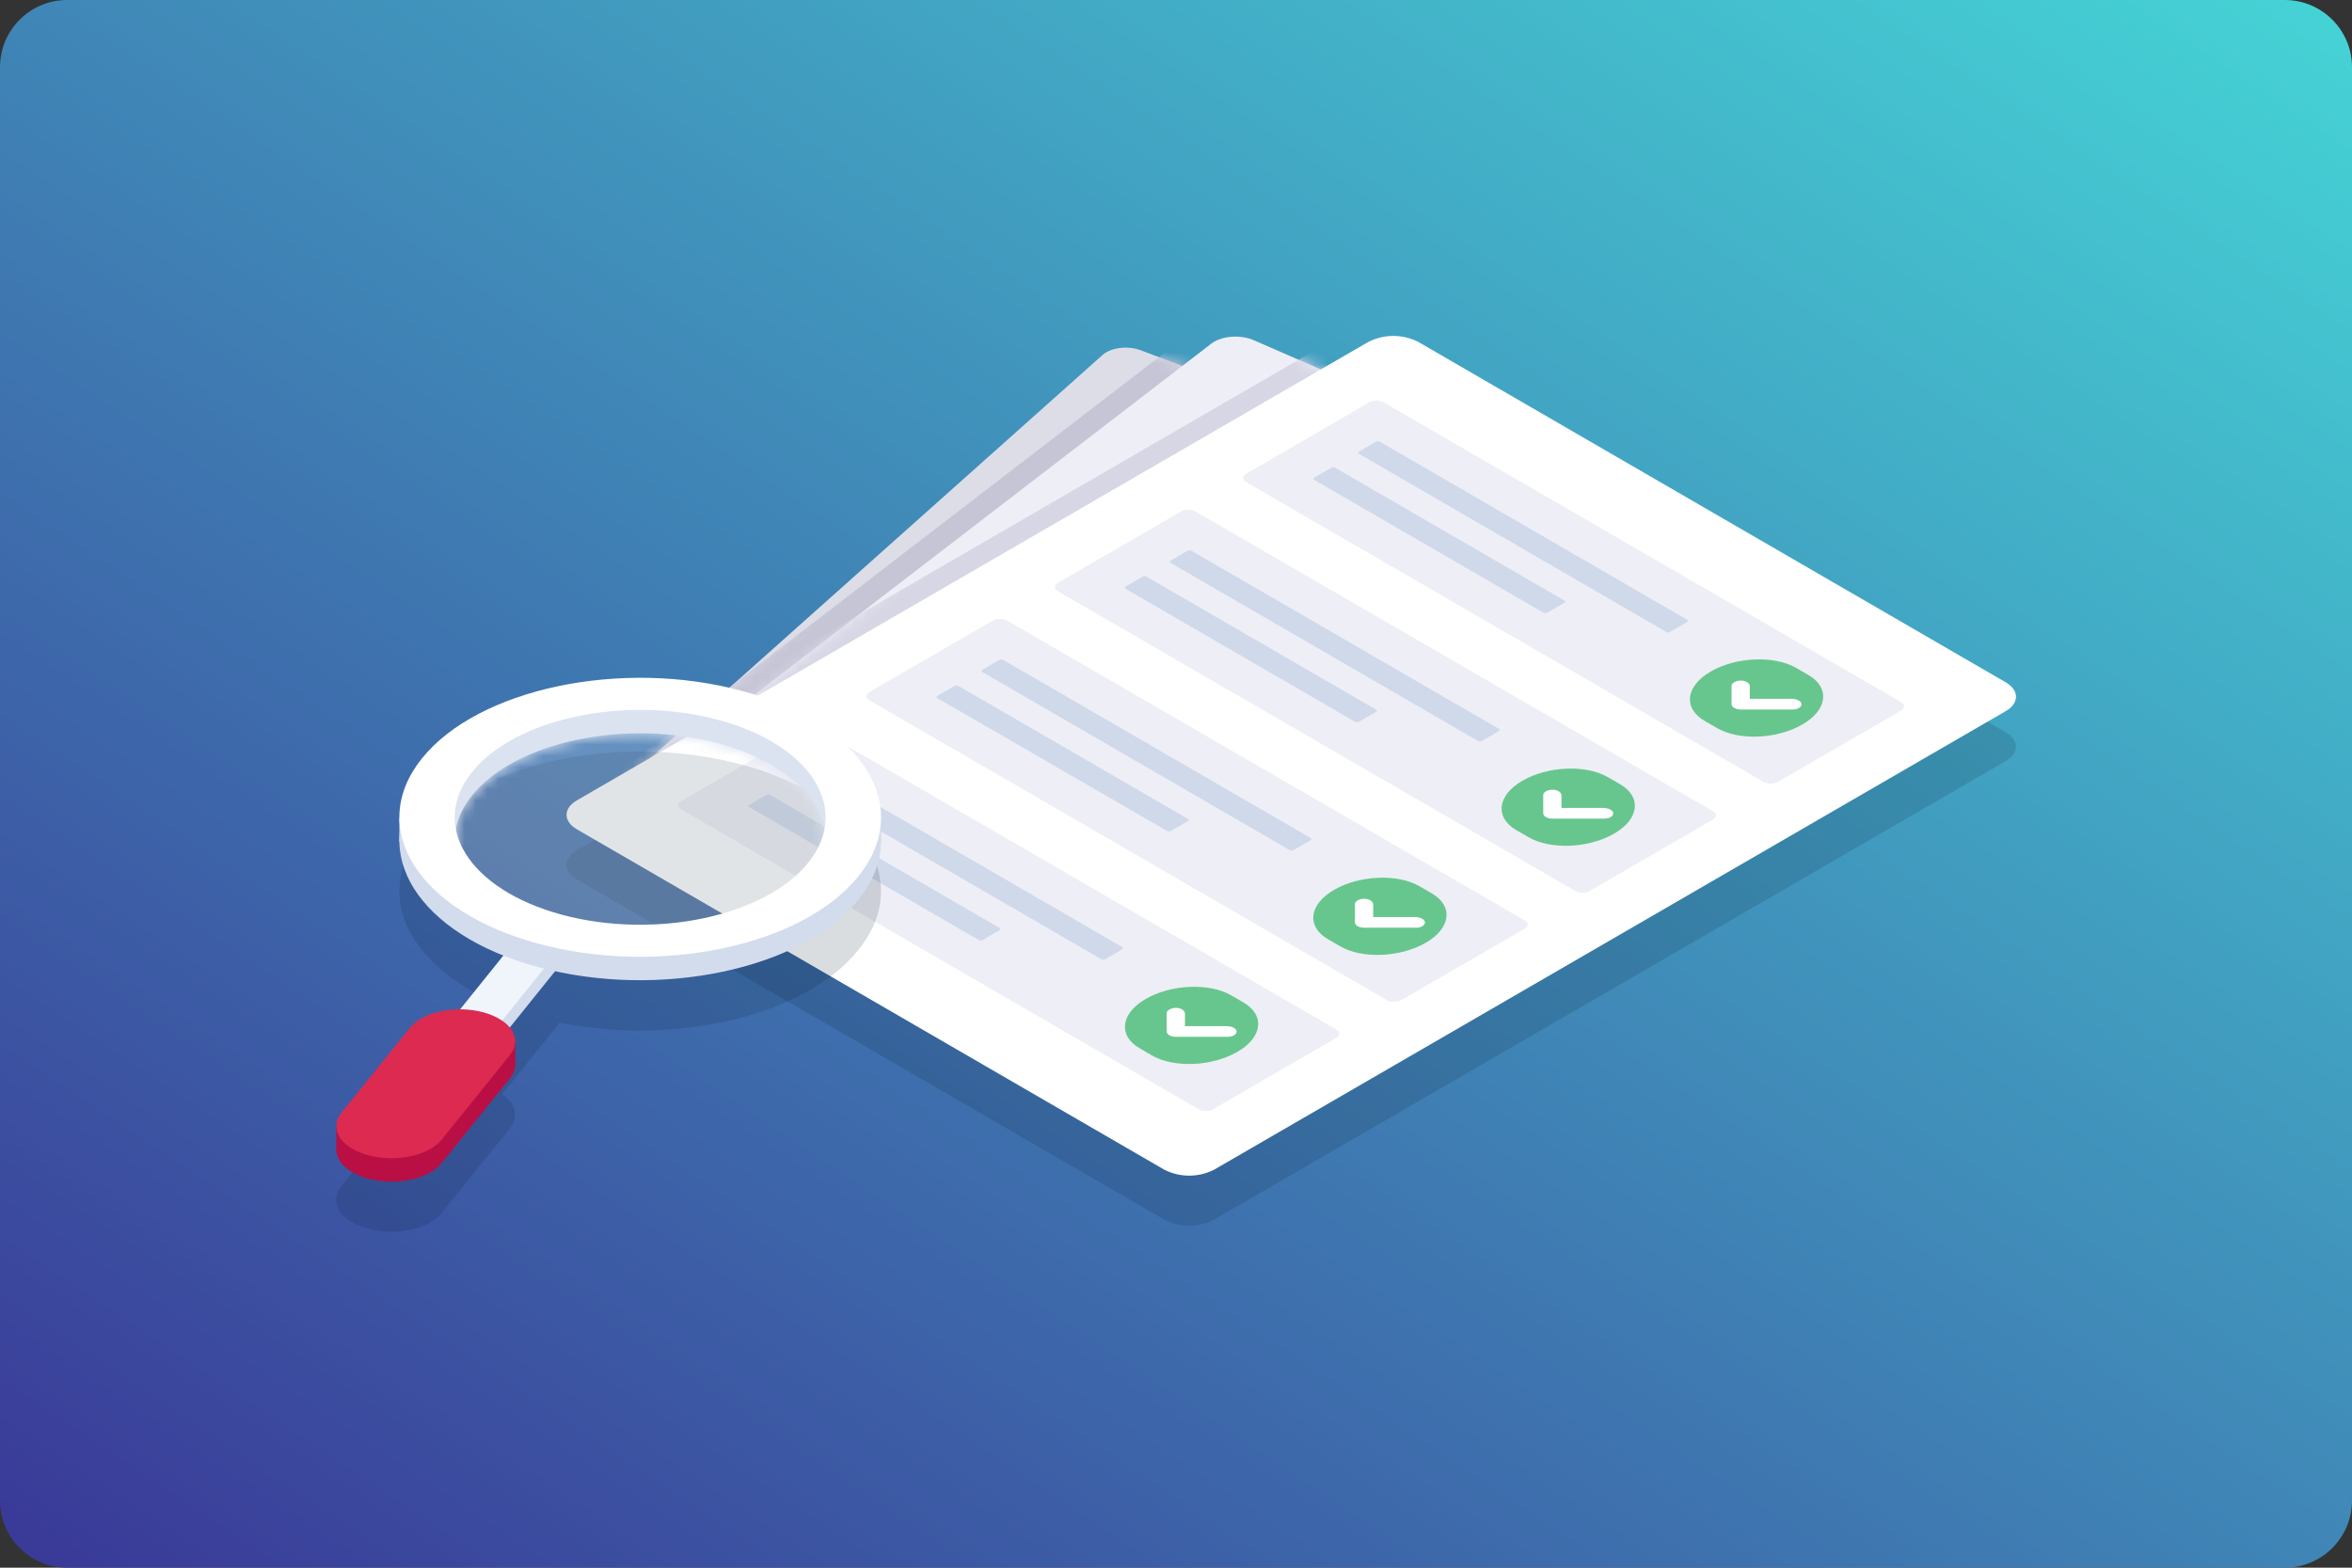<svg width="210" height="140" viewBox="0 0 210 140" fill="none" xmlns="http://www.w3.org/2000/svg">
    <rect x="0" y="0" width="210" height="140" fill="#333333" stroke="none"/>
    <path d="M0 6C0 2.686 2.686 0 6 0H204C207.314 0 210 2.686 210 6V134C210 137.314 207.314 140 204 140H6C2.686 140 0 137.314 0 134V6Z" fill="url(#paint0_linear_491_288)"/>
    <path opacity="0.15" d="M179.072 65.393L126.622 34.998C125.933 34.648 125.171 34.465 124.399 34.465C123.627 34.465 122.865 34.648 122.177 34.998L117.936 37.452L111.953 34.842C110.762 34.32 109.068 34.458 108.175 35.15L105.588 37.139L101.872 35.738C100.743 35.292 99.227 35.498 98.489 36.153L58.205 72.058L51.497 75.939C50.27 76.653 50.27 77.808 51.497 78.522L103.948 108.922C104.637 109.271 105.398 109.453 106.17 109.453C106.942 109.453 107.704 109.271 108.393 108.922L179.068 67.976C180.303 67.249 180.303 66.106 179.072 65.393Z" fill="#0D1E30"/>
    <path d="M105.202 89.49L56.943 71.315C55.813 70.869 55.489 70.012 56.227 69.357L98.454 31.69C99.192 31.034 100.708 30.847 101.837 31.275L150.096 49.45C151.225 49.897 151.545 50.753 150.811 51.409L108.562 89.076C107.846 89.731 106.331 89.919 105.202 89.49Z" fill="#DDDDE8"/>
    <mask id="mask0_491_288" style="mask-type:luminance" maskUnits="userSpaceOnUse" x="55" y="31" width="97" height="59">
        <path d="M105.202 89.49L56.944 71.315C55.815 70.869 55.49 70.012 56.228 69.357L98.455 31.69C99.193 31.034 100.709 30.847 101.838 31.275L150.097 49.45C151.226 49.897 151.546 50.753 150.812 51.409L108.563 89.076C107.847 89.731 106.332 89.919 105.202 89.49Z" fill="white"/>
    </mask>
    <g mask="url(#mask0_491_288)">
        <path d="M104.642 94.763L53.899 72.6C52.712 72.078 52.472 71.096 53.37 70.409L104.878 30.811C105.767 30.123 107.465 29.985 108.656 30.503L159.4 52.662C160.587 53.179 160.827 54.161 159.929 54.852L108.434 94.46C107.545 95.147 105.834 95.285 104.642 94.763Z" fill="#C5C5D6"/>
    </g>
    <path d="M107.926 94.638L57.182 72.478C55.991 71.961 55.756 70.979 56.654 70.288L108.157 30.685C109.046 29.993 110.744 29.855 111.935 30.377L162.661 52.523C163.853 53.045 164.093 54.026 163.195 54.713L111.691 94.321C110.806 95.017 109.117 95.155 107.926 94.638Z" fill="#EEEEF6"/>
    <mask id="mask1_491_288" style="mask-type:luminance" maskUnits="userSpaceOnUse" x="56" y="30" width="108" height="65">
        <path d="M107.926 94.638L57.182 72.478C55.991 71.961 55.756 70.979 56.654 70.288L108.157 30.685C109.046 29.993 110.744 29.855 111.935 30.377L162.661 52.523C163.853 53.045 164.093 54.026 163.195 54.713L111.691 94.321C110.806 95.017 109.117 95.155 107.926 94.638Z" fill="white"/>
    </mask>
    <g mask="url(#mask1_491_288)">
        <path d="M83.96 77.556L60.753 64.11L118.897 30.418L142.105 43.864L83.96 77.556Z" fill="#D6D6E5"/>
    </g>
    <path d="M103.957 104.458L51.506 74.059C50.279 73.345 50.279 72.189 51.506 71.476L122.181 30.53C122.87 30.181 123.632 30 124.403 30C125.175 30 125.936 30.181 126.626 30.53L179.076 60.929C180.308 61.643 180.308 62.798 179.076 63.512L108.402 104.458C107.712 104.808 106.951 104.99 106.179 104.99C105.407 104.99 104.646 104.808 103.957 104.458Z" fill="white"/>
    <path d="M157.51 69.853L111.216 43.027C110.887 42.835 110.927 42.501 111.309 42.282L122.212 35.96C122.407 35.85 122.625 35.788 122.848 35.779C123.072 35.769 123.294 35.813 123.497 35.907L169.791 62.733C170.12 62.925 170.08 63.255 169.698 63.478L158.786 69.799C158.592 69.908 158.376 69.969 158.154 69.978C157.932 69.988 157.712 69.945 157.51 69.853Z" fill="#EEEEF6"/>
    <path d="M119.182 41.754L139.7 53.644C139.784 53.693 139.771 53.778 139.678 53.831L138.148 54.723C138.098 54.747 138.042 54.76 137.986 54.76C137.93 54.76 137.875 54.747 137.824 54.723L117.324 42.843C117.239 42.794 117.253 42.709 117.346 42.655L118.875 41.763C118.922 41.739 118.974 41.726 119.027 41.725C119.08 41.723 119.133 41.733 119.182 41.754Z" fill="#D0D9EA"/>
    <path d="M123.185 39.437L150.66 55.359C150.74 55.408 150.731 55.493 150.637 55.546L149.108 56.439C149.058 56.464 149.002 56.477 148.946 56.477C148.89 56.477 148.834 56.464 148.784 56.439L121.323 40.521C121.243 40.476 121.252 40.391 121.345 40.333L122.874 39.441C122.922 39.416 122.975 39.403 123.029 39.402C123.083 39.402 123.137 39.413 123.185 39.437Z" fill="#D0D9EA"/>
    <path d="M153.301 65.017L152.203 64.383C150.252 63.25 150.496 61.26 152.75 59.966C155.008 58.659 158.422 58.516 160.373 59.65L161.467 60.283C163.422 61.416 163.178 63.406 160.92 64.7C158.662 66.016 155.252 66.154 153.301 65.017Z" fill="#67C68D"/>
    <path d="M160.852 62.853C160.812 62.604 160.408 62.407 159.963 62.407H156.234V61.283C156.234 61.033 155.923 60.801 155.492 60.779C155.06 60.757 154.603 60.975 154.603 61.252V62.885C154.603 63.148 154.976 63.362 155.434 63.362H160.03C160.51 63.371 160.883 63.135 160.852 62.853Z" fill="white"/>
    <path d="M140.696 79.594L94.402 52.769C94.073 52.577 94.113 52.242 94.495 52.024L105.408 45.702C105.603 45.592 105.82 45.53 106.044 45.521C106.267 45.511 106.489 45.555 106.692 45.648L152.987 72.474C153.316 72.666 153.276 73.001 152.893 73.219L141.981 79.541C141.786 79.651 141.568 79.713 141.345 79.723C141.122 79.732 140.899 79.688 140.696 79.594Z" fill="#EEEEF6"/>
    <path d="M102.366 51.497L122.884 63.386C122.968 63.436 122.955 63.52 122.862 63.574L121.333 64.466C121.282 64.49 121.226 64.503 121.17 64.503C121.114 64.503 121.059 64.49 121.008 64.466L100.49 52.577C100.406 52.528 100.419 52.443 100.49 52.389L102.019 51.497C102.072 51.468 102.132 51.453 102.193 51.453C102.253 51.453 102.313 51.468 102.366 51.497Z" fill="#D0D9EA"/>
    <path d="M106.37 49.179L133.853 65.101C133.938 65.15 133.925 65.235 133.831 65.289L132.302 66.181C132.252 66.206 132.196 66.219 132.14 66.219C132.084 66.219 132.028 66.206 131.978 66.181L104.494 50.254C104.414 50.209 104.423 50.125 104.521 50.067L106.046 49.174C106.096 49.149 106.152 49.136 106.209 49.137C106.265 49.138 106.321 49.152 106.37 49.179Z" fill="#D0D9EA"/>
    <path d="M136.486 74.769L135.388 74.135C133.437 73.002 133.681 71.012 135.939 69.718C138.193 68.411 141.607 68.268 143.558 69.402L144.652 70.035C146.607 71.168 146.363 73.158 144.105 74.452C141.851 75.759 138.438 75.902 136.486 74.769Z" fill="#67C68D"/>
    <path d="M144.038 72.6C143.998 72.35 143.593 72.153 143.149 72.153H139.419V71.029C139.419 70.779 139.108 70.547 138.677 70.525C138.246 70.503 137.788 70.721 137.788 70.998V72.631C137.788 72.894 138.161 73.108 138.619 73.108H143.215C143.695 73.113 144.078 72.876 144.038 72.6Z" fill="white"/>
    <path d="M123.879 89.341L77.585 62.515C77.256 62.323 77.296 61.988 77.678 61.77L88.59 55.448C88.785 55.338 89.003 55.276 89.226 55.267C89.45 55.258 89.672 55.301 89.875 55.395L136.169 82.22C136.498 82.412 136.458 82.747 136.076 82.965L125.168 89.287C124.972 89.397 124.754 89.459 124.53 89.469C124.306 89.478 124.083 89.434 123.879 89.341Z" fill="#EEEEF6"/>
    <path d="M85.55 61.243L106.068 73.132C106.153 73.181 106.139 73.266 106.068 73.319L104.539 74.212C104.489 74.237 104.433 74.25 104.377 74.25C104.321 74.25 104.265 74.237 104.215 74.212L83.675 62.34C83.59 62.291 83.603 62.206 83.675 62.153L85.204 61.261C85.255 61.229 85.314 61.211 85.375 61.208C85.435 61.204 85.496 61.217 85.55 61.243Z" fill="#D0D9EA"/>
    <path d="M89.556 58.923L117.039 74.845C117.123 74.894 117.11 74.979 117.017 75.033L115.488 75.925C115.437 75.95 115.382 75.963 115.325 75.963C115.269 75.963 115.213 75.95 115.163 75.925L87.68 59.998C87.6 59.953 87.609 59.869 87.707 59.811L89.236 58.919C89.285 58.893 89.34 58.88 89.396 58.881C89.452 58.882 89.507 58.896 89.556 58.923Z" fill="#D0D9EA"/>
    <path d="M119.671 84.513L118.573 83.879C116.622 82.746 116.866 80.756 119.124 79.463C121.378 78.155 124.791 78.013 126.743 79.146L127.836 79.779C129.792 80.912 129.547 82.902 127.289 84.196C125.036 85.503 121.622 85.646 119.671 84.513Z" fill="#67C68D"/>
    <path d="M127.222 82.34C127.182 82.09 126.778 81.894 126.333 81.894H122.604V80.769C122.604 80.519 122.293 80.287 121.862 80.265C121.43 80.243 120.973 80.462 120.973 80.738V82.371C120.973 82.634 121.346 82.848 121.804 82.848H126.4C126.88 82.862 127.262 82.621 127.222 82.34Z" fill="white"/>
    <path d="M107.069 99.087L60.77 72.257C60.441 72.065 60.481 71.735 60.864 71.512L71.776 65.19C71.971 65.081 72.189 65.018 72.412 65.009C72.635 65 72.857 65.043 73.061 65.137L119.355 91.963C119.684 92.154 119.644 92.489 119.266 92.708L108.354 99.034C108.158 99.142 107.94 99.203 107.718 99.212C107.495 99.221 107.273 99.178 107.069 99.087Z" fill="#EEEEF6"/>
    <path d="M68.735 70.984L89.253 82.874C89.337 82.922 89.324 83.007 89.253 83.061L87.724 83.953C87.673 83.978 87.618 83.991 87.561 83.991C87.505 83.991 87.45 83.978 87.399 83.953L66.881 72.064C66.797 72.015 66.81 71.93 66.904 71.876L68.433 70.984C68.48 70.962 68.532 70.951 68.584 70.951C68.636 70.951 68.688 70.962 68.735 70.984Z" fill="#D0D9EA"/>
    <path d="M72.741 68.665L100.224 84.588C100.309 84.637 100.296 84.721 100.202 84.775L98.673 85.667C98.623 85.692 98.567 85.705 98.511 85.705C98.455 85.705 98.399 85.692 98.349 85.667L70.865 69.745C70.785 69.696 70.794 69.611 70.892 69.557L72.421 68.665C72.471 68.64 72.526 68.627 72.581 68.627C72.637 68.627 72.692 68.64 72.741 68.665Z" fill="#D0D9EA"/>
    <path d="M102.855 94.255L101.761 93.621C99.805 92.488 100.05 90.498 102.308 89.205C104.561 87.897 107.975 87.755 109.927 88.888L111.02 89.521C112.976 90.655 112.731 92.644 110.473 93.938C108.22 95.245 104.806 95.388 102.855 94.255Z" fill="#67C68D"/>
    <path d="M110.408 92.082C110.368 91.832 109.963 91.636 109.519 91.636H105.798V90.512C105.798 90.262 105.487 90.03 105.056 90.007C104.625 89.985 104.167 90.204 104.167 90.48V92.113C104.167 92.376 104.536 92.591 104.994 92.591H109.59C110.066 92.6 110.448 92.368 110.408 92.082Z" fill="white"/>
    <path opacity="0.15" d="M37.674 74.307C42.692 68.061 55.481 65.384 66.242 68.284C77.003 71.184 81.657 78.603 76.643 84.836C71.918 90.707 60.312 93.437 49.973 91.318L44.826 97.715C46.026 98.541 46.368 99.723 45.528 100.767L39.412 108.351C38.261 109.779 35.327 110.399 32.856 109.73C30.389 109.065 29.3 107.365 30.473 105.933L36.59 98.349C37.43 97.309 39.212 96.698 41.074 96.703L46.222 90.301C36.803 87.084 32.953 80.183 37.674 74.307Z" fill="#0D1E30"/>
    <path d="M32.869 105.257C35.34 105.926 38.274 105.306 39.425 103.879L45.541 96.294C46.693 94.862 45.626 93.171 43.154 92.493C40.688 91.829 37.754 92.449 36.602 93.876L30.486 101.461C29.34 102.893 30.406 104.592 32.869 105.257Z" fill="#BA0F44"/>
    <path d="M38.844 94.382L42.591 95.394L50.845 85.138L47.094 84.125L38.844 94.382Z" fill="#D2DCEC"/>
    <path d="M38.844 92.917L42.591 93.929L50.845 83.673L47.094 82.66L38.844 92.917Z" fill="#F0F5FC"/>
    <path d="M66.243 63.794C77.004 66.703 81.658 74.113 76.644 80.346C71.63 86.578 58.833 89.268 48.076 86.373C37.319 83.478 32.661 76.054 37.675 69.817C42.689 63.58 55.486 60.886 66.243 63.794ZM50.161 83.777C58.45 86.007 68.3 83.942 72.163 79.137C76.026 74.332 72.443 68.626 64.162 66.386C55.881 64.147 46.022 66.226 42.155 71.026C38.288 75.826 41.875 81.524 50.161 83.777Z" fill="#D2DCEC"/>
    <mask id="mask2_491_288" style="mask-type:luminance" maskUnits="userSpaceOnUse" x="35" y="62" width="44" height="26">
        <path d="M66.243 63.794C77.004 66.703 81.658 74.113 76.644 80.346C71.63 86.578 58.833 89.268 48.076 86.373C37.319 83.478 32.661 76.054 37.675 69.817C42.689 63.58 55.486 60.886 66.243 63.794ZM50.161 83.777C58.45 86.007 68.3 83.942 72.163 79.137C76.026 74.332 72.443 68.626 64.162 66.386C55.881 64.147 46.022 66.226 42.155 71.026C38.288 75.826 41.875 81.524 50.161 83.777Z" fill="white"/>
    </mask>
    <g mask="url(#mask2_491_288)">
        <path d="M74.683 71.032L74.274 75.538L38.456 75.489C38.456 75.489 37.483 67.856 41.208 66.424C44.933 64.992 55.432 59.509 65.704 62.685C75.976 65.862 74.683 71.032 74.683 71.032Z" fill="#D2DCEC"/>
    </g>
    <path d="M44.772 95.031H46.008V92.952H44.772V95.031Z" fill="#BA0F44"/>
    <path d="M30.025 102.691H31.261V100.595H30.025V102.691Z" fill="#BA0F44"/>
    <path opacity="0.2" d="M57.157 83.312C66.991 83.312 74.964 78.692 74.964 72.993C74.964 67.294 66.991 62.674 57.157 62.674C47.323 62.674 39.351 67.294 39.351 72.993C39.351 78.692 47.323 83.312 57.157 83.312Z" fill="white"/>
    <path d="M32.869 103.168C35.34 103.833 38.274 103.213 39.425 101.785L45.541 94.201C46.693 92.769 45.626 91.078 43.154 90.404C40.688 89.735 37.754 90.355 36.602 91.783L30.486 99.367C29.34 100.799 30.406 102.49 32.869 103.168Z" fill="#DD2A51"/>
    <path d="M77.202 75.191H78.656V73.059H77.202V75.191Z" fill="#D2DCEC"/>
    <path d="M35.656 75.191H37.109V73.059H35.656V75.191Z" fill="#D2DCEC"/>
    <path d="M66.243 61.699C77.004 64.608 81.658 72.018 76.644 78.255C71.63 84.492 58.833 87.178 48.076 84.278C37.319 81.378 32.661 73.959 37.675 67.726C42.689 61.494 55.486 58.79 66.243 61.699ZM50.161 81.686C58.45 83.916 68.3 81.846 72.163 77.046C76.026 72.246 72.443 66.531 64.162 64.296C55.881 62.06 46.022 64.13 42.155 68.935C38.288 73.74 41.875 79.446 50.161 81.686Z" fill="white"/>
    <defs>
        <linearGradient id="paint0_linear_491_288" x1="1.48803e-06" y1="140" x2="129.231" y2="-53.846" gradientUnits="userSpaceOnUse">
            <stop stop-color="#3A3897"/>
            <stop offset="1" stop-color="#45D4D6"/>
        </linearGradient>
    </defs>
</svg>